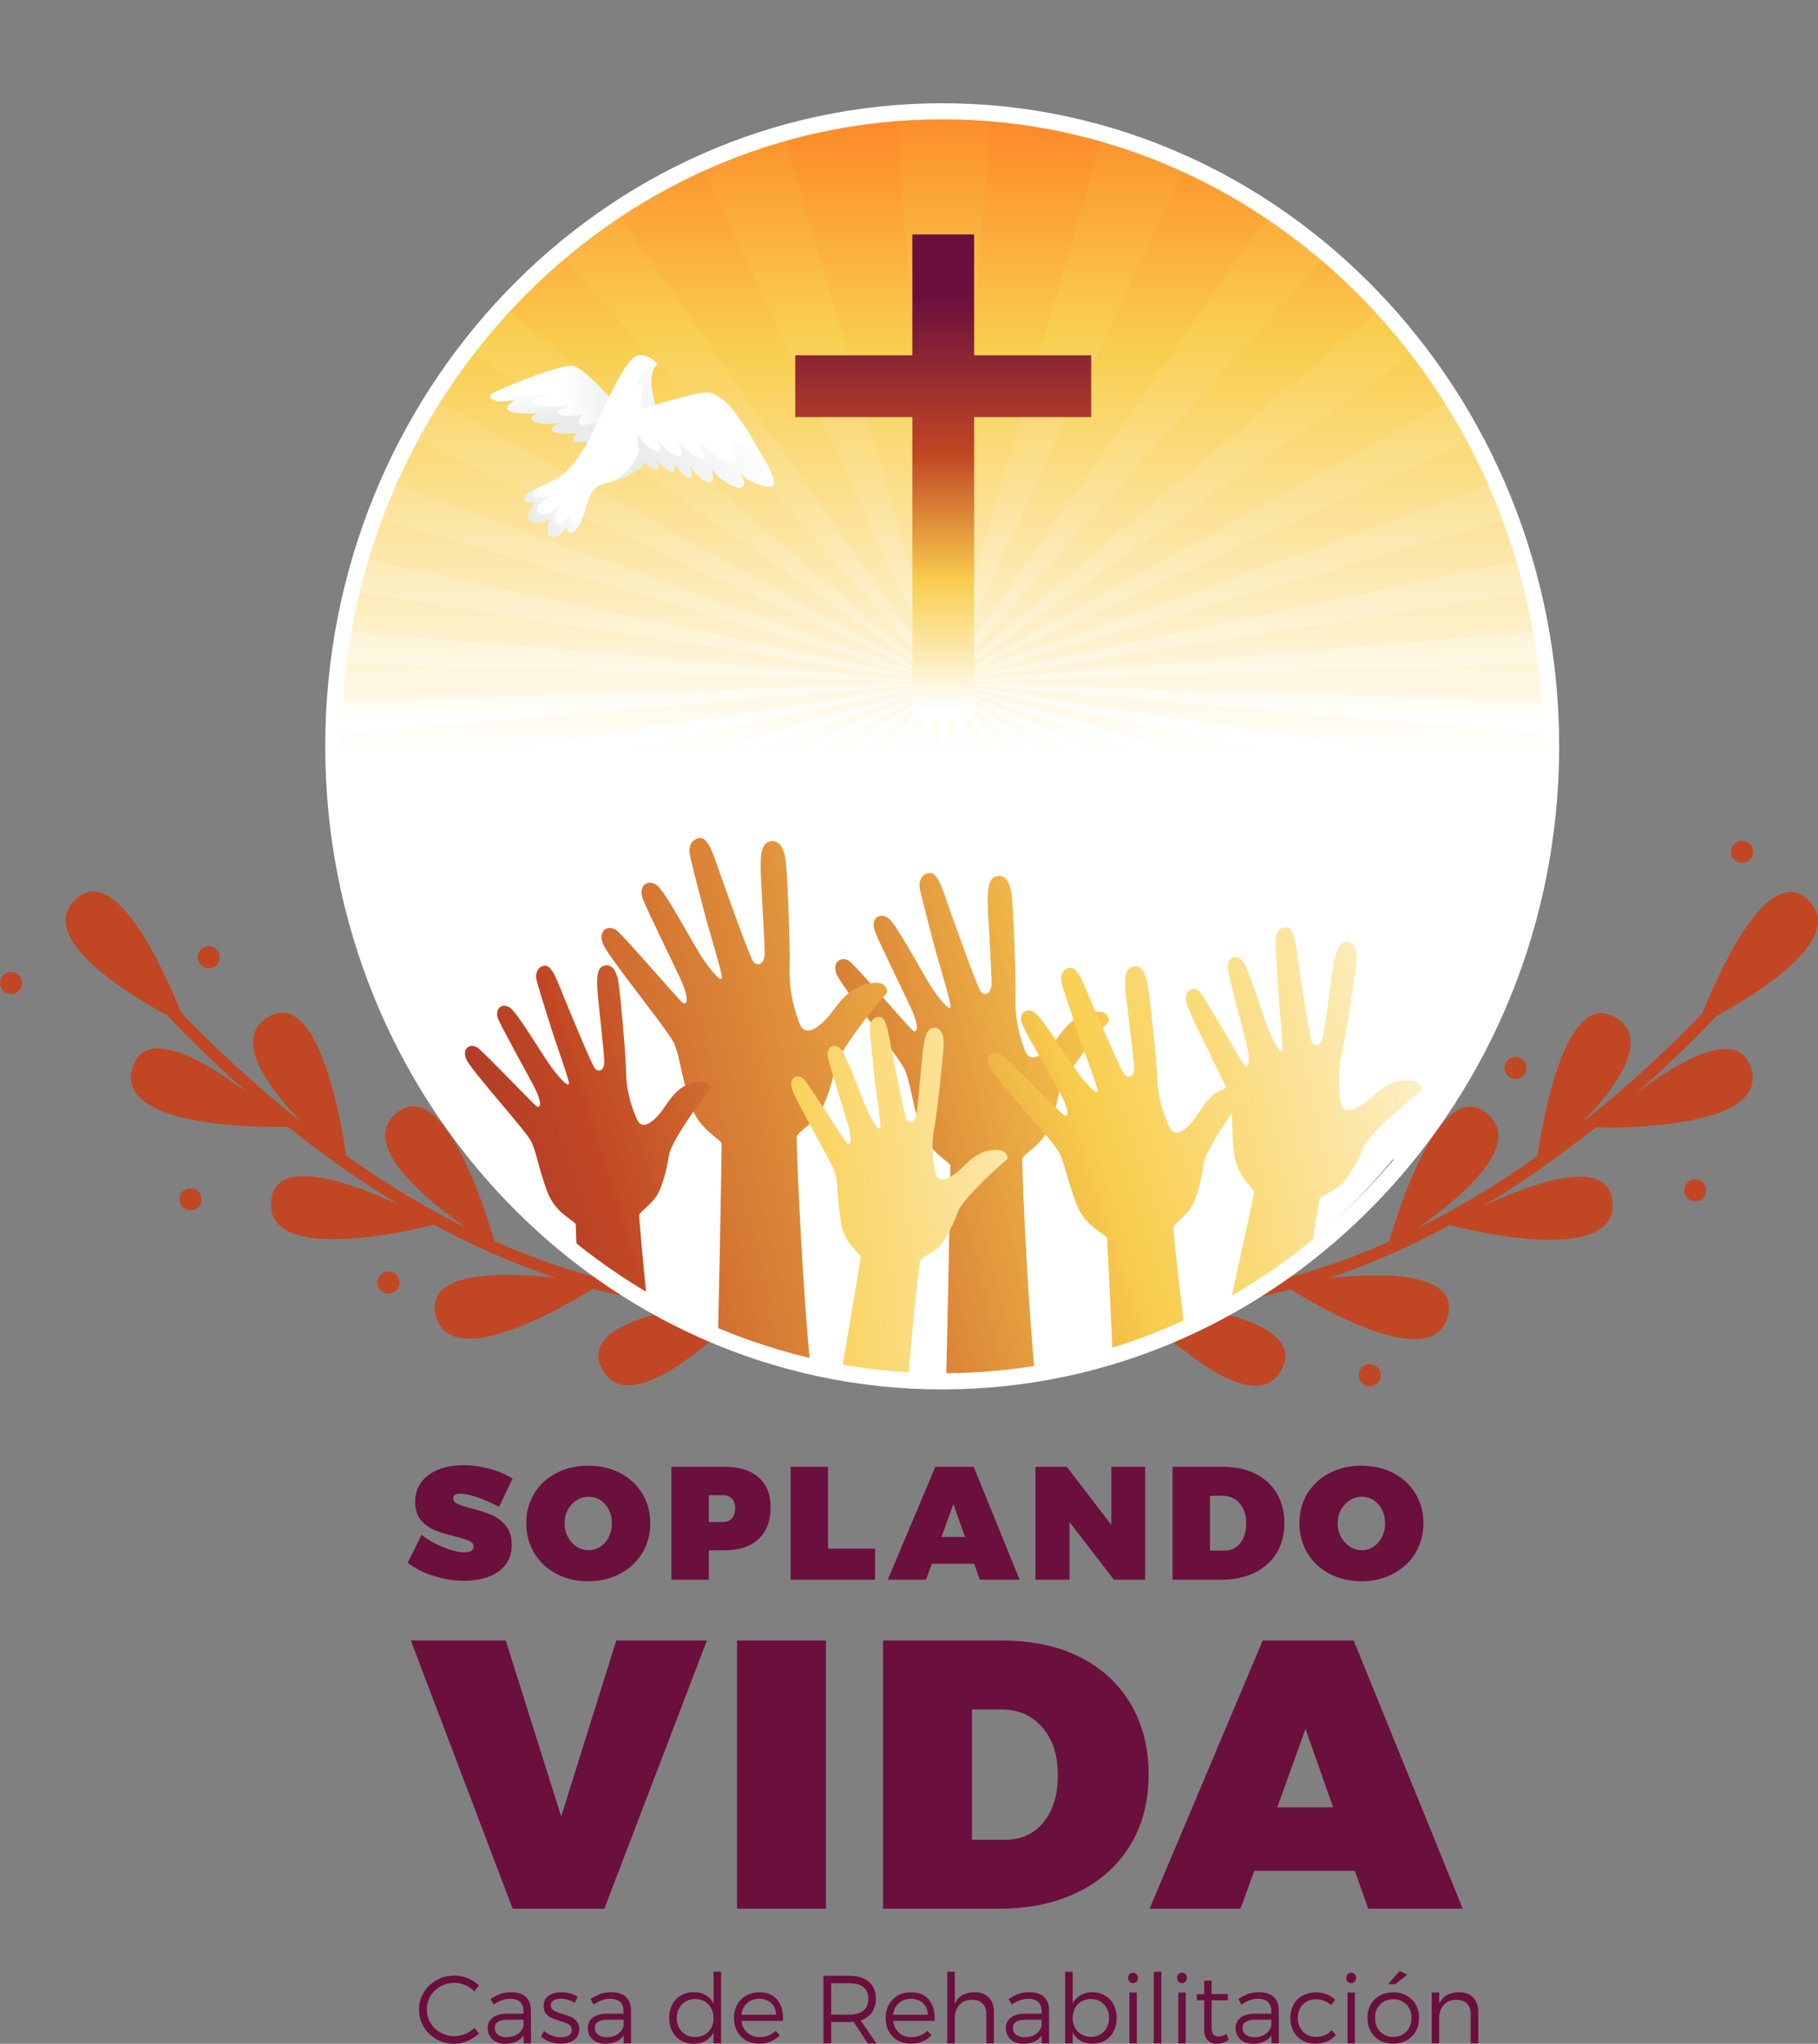<?xml version="1.0" encoding="utf-8"?>
<!-- Generator: Adobe Illustrator 15.0.0, SVG Export Plug-In . SVG Version: 6.00 Build 0)  -->
<!DOCTYPE svg PUBLIC "-//W3C//DTD SVG 1.1//EN" "http://www.w3.org/Graphics/SVG/1.1/DTD/svg11.dtd">
<svg version="1.1" id="Capa_1" xmlns="http://www.w3.org/2000/svg" xmlns:xlink="http://www.w3.org/1999/xlink" x="0px" y="0px"
	 width="200px" height="224.857px" viewBox="0 0 200 224.857" enable-background="new 0 0 200 224.857" xml:space="preserve">
<rect x="0" y="0" width="200" height="224.857" fill="#808080" stroke="none"/>
<g>
	<g>
		<g>
			<g>
				<path fill="#C14724" d="M2.074,107.294c0.475,0.475,0.475,1.244,0,1.719c-0.474,0.475-1.244,0.475-1.718,0s-0.475-1.244,0-1.719
					C0.83,106.819,1.6,106.82,2.074,107.294"/>
				<path fill="#C14724" d="M23.822,104.45c0.475,0.475,0.475,1.244,0,1.718c-0.475,0.475-1.244,0.475-1.718,0
					c-0.475-0.475-0.475-1.244,0-1.718C22.578,103.976,23.348,103.976,23.822,104.45"/>
				<path fill="#C14724" d="M21.817,131.088c0.474,0.474,0.474,1.244,0,1.719c-0.474,0.474-1.244,0.474-1.718-0.001
					s-0.475-1.244,0-1.718C20.573,130.613,21.342,130.612,21.817,131.088"/>
				<path fill="#C14724" d="M43.585,140.253c0.474,0.475,0.475,1.244,0,1.718c-0.475,0.476-1.244,0.475-1.718,0
					c-0.475-0.475-0.475-1.243,0-1.718C42.341,139.778,43.11,139.778,43.585,140.253"/>
				<path fill="#C14724" d="M75.091,133.951c0.475,0.476,0.475,1.244,0,1.719c-0.475,0.475-1.244,0.475-1.719-0.001
					c-0.475-0.474-0.475-1.243,0-1.718C73.847,133.477,74.616,133.477,75.091,133.951"/>
				<path fill="#C14724" d="M100.407,138.887c-9.058,3.461-18.532,4.459-28.224,2.998c-1.674-3.071-9.521-16.764-13.609-11.417
					c-3.455,4.517,6.167,9.035,11.149,10.997c-0.814-0.157-1.63-0.327-2.447-0.518c-4.261-1-8.563-2.476-12.88-4.4
					c-0.988-3.422-5.665-18.383-10.8-14.064c-4.104,3.452,3.143,9.426,7.704,12.608c-3.926-1.947-7.859-4.263-11.779-6.948
					c-0.485-0.333-0.966-0.668-1.441-1.005c-0.57-3.944-3.098-18.674-8.668-15.201c-3.812,2.376,0.01,7.63,3.741,11.504
					c-5.396-4.27-9.888-8.561-13.223-12.026c-1.701-4.269-7.231-16.851-11.697-12.386c-4.179,4.179,5.639,10.223,10.126,12.664
					c2.358,2.482,5.346,5.437,8.867,8.532c-4.587-3.452-11.193-7.392-12.641-2.787c-2.184,6.94,15.754,6.579,17.107,6.542
					c2.201,1.766,4.557,3.531,7.049,5.239c1.748,1.198,3.499,2.324,5.25,3.379c-5.252-2.448-13.78-5.588-14.17-0.386
					c-0.52,6.963,15.466,3.152,17.917,2.528c4.469,2.425,8.938,4.373,13.379,5.84c-5.767-0.635-14.419-0.804-13.178,4.142
					c1.596,6.359,14.011-0.881,17.282-2.918c0.579,0.152,1.156,0.297,1.733,0.433c3.166,0.743,6.313,1.226,9.434,1.461
					c-5.566,0.897-12.322,2.847-10.152,6.936c3.004,5.663,12.938-3.775,15.891-6.778c6.396-0.157,12.666-1.4,18.755-3.727
					L100.407,138.887z"/>
			</g>
			<g>
				<path fill="#C14724" d="M192.508,94.585c-0.475,0.475-1.244,0.474-1.719,0c-0.475-0.475-0.475-1.244,0-1.718
					s1.244-0.475,1.719,0S192.983,94.11,192.508,94.585"/>
				<path fill="#C14724" d="M187.353,131.819c-0.476,0.475-1.245,0.475-1.719,0c-0.475-0.475-0.475-1.243,0-1.718
					c0.475-0.476,1.243-0.476,1.719,0C187.827,130.575,187.828,131.345,187.353,131.819"/>
				<path fill="#C14724" d="M167.589,118.357c-0.474,0.476-1.244,0.475-1.718,0c-0.476-0.475-0.475-1.243,0-1.718
					c0.474-0.475,1.243-0.476,1.718-0.001C168.064,117.114,168.064,117.884,167.589,118.357"/>
				<path fill="#C14724" d="M151.55,152.155c-0.475,0.475-1.244,0.475-1.719,0s-0.475-1.244,0-1.719s1.243-0.475,1.719,0.001
					C152.024,150.911,152.025,151.681,151.55,152.155"/>
				<path fill="#C14724" d="M130.927,137.262c-0.474,0.475-1.243,0.474-1.718,0c-0.475-0.476-0.475-1.244,0-1.719
					s1.244-0.475,1.719,0C131.402,136.018,131.403,136.787,130.927,137.262"/>
				<path fill="#C14724" d="M106.812,138.942c9.058,3.462,18.531,4.46,28.225,2.999c1.673-3.071,9.52-16.764,13.608-11.417
					c3.455,4.517-6.168,9.035-11.149,10.997c0.815-0.157,1.631-0.327,2.447-0.518c4.262-1,8.563-2.476,12.881-4.4
					c0.988-3.423,5.665-18.384,10.801-14.064c4.104,3.451-3.144,9.426-7.704,12.607c3.926-1.946,7.858-4.262,11.779-6.947
					c0.485-0.332,0.966-0.668,1.441-1.005c0.569-3.944,3.098-18.673,8.668-15.202c3.813,2.377-0.011,7.631-3.741,11.505
					c5.396-4.27,9.889-8.561,13.223-12.026c1.701-4.269,7.231-16.851,11.696-12.386c4.179,4.178-5.639,10.223-10.126,12.664
					c-2.358,2.483-5.347,5.437-8.867,8.531c4.588-3.451,11.193-7.392,12.642-2.787c2.184,6.941-15.755,6.58-17.107,6.543
					c-2.201,1.765-4.557,3.531-7.049,5.239c-1.747,1.198-3.498,2.324-5.251,3.379c5.253-2.447,13.781-5.588,14.171-0.386
					c0.52,6.963-15.466,3.152-17.917,2.528c-4.469,2.425-8.938,4.373-13.379,5.84c5.766-0.635,14.419-0.804,13.178,4.143
					c-1.596,6.358-14.011-0.882-17.282-2.919c-0.578,0.152-1.156,0.297-1.733,0.433c-3.165,0.744-6.313,1.225-9.434,1.461
					c5.566,0.897,12.321,2.847,10.152,6.936c-3.004,5.663-12.938-3.775-15.892-6.779c-6.396-0.157-12.666-1.399-18.755-3.727
					L106.812,138.942z"/>
			</g>
		</g>
		<ellipse fill="#FFFFFF" cx="103.432" cy="82.332" rx="65.77" ry="69.202"/>
	</g>
	<g>
		<g>
			<defs>
				<ellipse id="SVGID_1_" cx="103.764" cy="81.948" rx="66.865" ry="69.481"/>
			</defs>
			<clipPath id="SVGID_2_">
				<use xlink:href="#SVGID_1_"  overflow="visible"/>
			</clipPath>
			<linearGradient id="SVGID_3_" gradientUnits="userSpaceOnUse" x1="103.71" y1="82.939" x2="103.71" y2="3.52">
				<stop  offset="0" style="stop-color:#FFFFFF"/>
				<stop  offset="0.562" style="stop-color:#F9CE4E"/>
				<stop  offset="1" style="stop-color:#FF6E1A"/>
			</linearGradient>
			<rect x="8.045" clip-path="url(#SVGID_2_)" fill="url(#SVGID_3_)" width="191.33" height="127.553"/>
			<linearGradient id="SVGID_4_" gradientUnits="userSpaceOnUse" x1="102.436" y1="79.659" x2="102.436" y2="1.95">
				<stop  offset="0" style="stop-color:#FFFFFF"/>
				<stop  offset="0.562" style="stop-color:#F9CE4E"/>
				<stop  offset="1" style="stop-color:#FF6E1A"/>
			</linearGradient>
			<path clip-path="url(#SVGID_2_)" fill="url(#SVGID_4_)" d="M45.006,125.391l58.806-50.3l-71.767,50.3H45.006z M68.912,125.391
				l34.9-50.3l-45.057,50.3H68.912z M108.048,125.391l-4.236-50.3l-4.237,50.3H108.048z M89.161,125.391l14.651-50.3l-23.508,50.3
				H89.161z M13.167,82.889l90.645-7.798l-90.645,2.928V82.889z M13.167,94.338l90.645-19.247l-90.645,13.92V94.338z
				 M13.167,125.391h0.177l90.468-50.3l-90.645,41.66V125.391z M191.705,88.588l-87.893-13.498l87.893,18.663V88.588z
				 M191.705,77.93l-87.893-2.839l87.893,7.562V77.93z M191.705,100.562l-87.893-25.471l87.893,31.704V100.562z M175.578,125.391
				l-71.766-50.3l58.805,50.3H175.578z M148.869,125.391l-45.057-50.3l34.899,50.3H148.869z M191.705,115.485l-87.893-40.395
				l87.893,48.868V115.485z M127.32,125.391l-23.508-50.3l14.651,50.3H127.32z M13.167,107.787l90.645-32.696L13.167,101.36V107.787
				z M191.705,6.365h-7.545l-80.348,68.726l87.893-61.602V6.365z M151.496,6.365l-47.684,68.726l61.562-68.726H151.496z
				 M191.705,26.223l-87.893,48.868l87.893-40.395V26.223z M191.705,43.387l-87.893,31.704l87.893-25.471V43.387z M123.831,6.365
				l-20.019,68.726l32.119-68.726H123.831z M191.705,67.529l-87.893,7.562l87.893-2.839V67.529z M191.705,56.428l-87.893,18.663
				l87.893-13.498V56.428z M42.25,6.365l61.562,68.726L56.128,6.365H42.25z M13.167,48.822l90.645,26.269L13.167,42.395V48.822z
				 M13.167,33.431l90.645,41.66L13.167,24.693V33.431z M13.167,61.171l90.645,13.92L13.167,55.844V61.171z M71.693,6.365
				l32.119,68.726L83.794,6.365H71.693z M13.167,6.365v5.195l90.645,63.531L23.464,6.365H13.167z M98.023,6.365l5.789,68.726
				L109.6,6.365H98.023z M13.167,72.163l90.645,2.928l-90.645-7.799V72.163z"/>
			<g clip-path="url(#SVGID_2_)">
				
					<linearGradient id="SVGID_5_" gradientUnits="userSpaceOnUse" x1="137.508" y1="120.582" x2="-24.093" y2="155.211" gradientTransform="matrix(1 -0.024 0.024 1 34.843 -8.67)">
					<stop  offset="0" style="stop-color:#FFFFFF"/>
					<stop  offset="0.309" style="stop-color:#F9CE4E"/>
					<stop  offset="0.616" style="stop-color:#C14724"/>
					<stop  offset="1" style="stop-color:#6B0F3D"/>
				</linearGradient>
				<path fill="url(#SVGID_5_)" d="M121.956,111.987c-0.188-0.5-0.673-0.921-2.136-0.559c-1.464,0.36-2.396,1.239-3.485,2.733
					c-1.09,1.493-2.913,3.168-3.573,1.438c-1.26-3.3-1.059-5.572-1.043-6.428c0.034-1.775-0.215-8.865-0.411-10.635
					c-0.197-1.769-0.905-2.403-1.82-2.091c-0.916,0.312-0.872,2.157-0.789,3.965c0.082,1.809,0.39,6.543,0.381,7.775
					s-0.812,1.432-1.21,0.862c-0.398-0.57-2.71-7.067-3.411-9.042c-0.703-1.974-1.271-4.075-2.213-3.965
					c-0.869,0.102-1.17,0.897-1.077,1.583c0.093,0.686,1.024,4.175,1.534,6.154c0.51,1.979,2.011,6.758,1.863,7.052
					c-0.146,0.292-0.896-0.485-1.933-1.981c-1.036-1.496-3.982-7.181-4.922-7.846c-0.939-0.665-2.038,0.049-1.424,1.555
					c0.613,1.506,2.797,5.906,3.894,8.27c1.096,2.362,0.645,2.809,0.293,2.6s-6.171-7.019-6.995-7.65
					c-0.823-0.632-1.963-0.062-1.468,1.339c0.496,1.399,6.917,9.174,7.527,10.57c0.611,1.397,0.752,3.358,1.68,6.29
					c0.927,2.931,3.321,3.769,3.335,4.305c0.011,0.472-0.378,22.343-0.534,25.18l10.085-0.244
					c-0.609-3.946-1.486-18.673-1.655-25.664c-0.01-0.402,1.381-1.197,2.211-2.247c0.831-1.049,1.622-3.776,1.811-4.923
					c0.289-1.756,4.325-6.659,4.566-6.945C121.879,112.438,122.093,112.356,121.956,111.987z"/>
				
					<linearGradient id="SVGID_6_" gradientUnits="userSpaceOnUse" x1="146.083" y1="110.215" x2="-64.944" y2="155.435" gradientTransform="matrix(1 -0.024 0.024 1 34.843 -8.67)">
					<stop  offset="0" style="stop-color:#FFFFFF"/>
					<stop  offset="0.309" style="stop-color:#F9CE4E"/>
					<stop  offset="0.616" style="stop-color:#C14724"/>
					<stop  offset="1" style="stop-color:#6B0F3D"/>
				</linearGradient>
				<path fill="url(#SVGID_6_)" d="M97.563,108.848c-0.196-0.522-0.701-0.962-2.23-0.585c-1.527,0.378-2.5,1.295-3.638,2.855
					c-1.137,1.559-3.041,3.308-3.73,1.501c-1.315-3.445-1.105-5.818-1.089-6.711c0.036-1.853-0.224-9.256-0.429-11.103
					c-0.206-1.847-0.945-2.51-1.901-2.184c-0.956,0.326-0.909,2.252-0.823,4.14c0.086,1.888,0.406,6.832,0.397,8.118
					c-0.009,1.285-0.847,1.495-1.263,0.899c-0.416-0.594-2.83-7.377-3.563-9.438c-0.732-2.062-1.326-4.255-2.309-4.141
					c-0.908,0.106-1.222,0.938-1.125,1.653c0.098,0.716,1.069,4.359,1.602,6.425c0.532,2.065,2.099,7.055,1.945,7.361
					c-0.153,0.306-0.936-0.507-2.018-2.068s-4.158-7.496-5.139-8.191c-0.98-0.695-2.127,0.052-1.487,1.624s2.921,6.166,4.064,8.633
					c1.145,2.468,0.674,2.933,0.307,2.714c-0.367-0.217-6.443-7.328-7.302-7.987c-0.859-0.66-2.05-0.064-1.533,1.398
					c0.518,1.461,7.221,9.576,7.858,11.036c0.638,1.458,0.786,3.506,1.754,6.566c0.968,3.06,3.468,3.934,3.481,4.495
					c0.012,0.492-0.395,23.325-0.557,26.288l10.53-0.255c-0.637-4.121-1.551-19.495-1.729-26.795c-0.01-0.42,1.442-1.25,2.309-2.345
					c0.868-1.096,1.692-3.943,1.89-5.14c0.302-1.833,4.515-6.953,4.768-7.252C97.484,109.317,97.708,109.232,97.563,108.848z"/>
				
					<linearGradient id="SVGID_7_" gradientUnits="userSpaceOnUse" x1="135.848" y1="132.891" x2="-25.743" y2="167.518" gradientTransform="matrix(1 -0.024 0.024 1 34.843 -8.67)">
					<stop  offset="0" style="stop-color:#FFFFFF"/>
					<stop  offset="0.309" style="stop-color:#F9CE4E"/>
					<stop  offset="0.616" style="stop-color:#C14724"/>
					<stop  offset="1" style="stop-color:#6B0F3D"/>
				</linearGradient>
				<path fill="url(#SVGID_7_)" d="M156.366,119.74c-0.08-0.48-0.438-0.941-1.809-0.876s-2.356,0.687-3.592,1.828
					c-1.236,1.142-3.158,2.316-3.443,0.655c-0.544-3.167,0.034-5.161,0.199-5.922c0.343-1.579,1.367-7.953,1.502-9.567
					c0.136-1.614-0.385-2.305-1.257-2.188c-0.873,0.118-1.157,1.772-1.402,3.401c-0.243,1.63-0.802,5.911-1.026,7.009
					c-0.224,1.098-0.977,1.136-1.231,0.557c-0.257-0.578-1.178-6.786-1.457-8.672c-0.279-1.886-0.418-3.862-1.277-3.929
					c-0.795-0.062-1.204,0.596-1.241,1.224c-0.037,0.629,0.182,3.908,0.288,5.765c0.106,1.856,0.606,6.387,0.424,6.622
					c-0.182,0.236-0.715-0.591-1.377-2.107c-0.662-1.518-2.293-7.112-3.016-7.871c-0.721-0.759-1.827-0.314-1.545,1.138
					c0.284,1.453,1.46,5.765,2.022,8.067c0.563,2.303,0.083,2.621-0.194,2.373c-0.276-0.248-4.275-7.352-4.899-8.061
					c-0.625-0.708-1.742-0.399-1.546,0.938c0.196,1.336,4.563,9.405,4.861,10.761c0.301,1.354,0.082,3.13,0.394,5.91
					c0.313,2.78,2.303,3.949,2.221,4.431c-0.073,0.423-4.267,19.881-4.903,22.387l9.048,1.556
					c0.149-3.631,1.956-16.933,3.034-23.204c0.063-0.361,1.443-0.826,2.369-1.617s2.111-3.087,2.482-4.077
					c0.566-1.517,5.031-5.186,5.298-5.399C156.219,120.129,156.424,120.094,156.366,119.74z"/>
				
					<linearGradient id="SVGID_8_" gradientUnits="userSpaceOnUse" x1="19.88" y1="143.783" x2="-141.717" y2="178.411" gradientTransform="matrix(0.996 -0.091 0.091 0.996 131.289 -40.566)">
					<stop  offset="0" style="stop-color:#FFFFFF"/>
					<stop  offset="0.309" style="stop-color:#F9CE4E"/>
					<stop  offset="0.616" style="stop-color:#C14724"/>
					<stop  offset="1" style="stop-color:#6B0F3D"/>
				</linearGradient>
				<path fill="url(#SVGID_8_)" d="M78.065,119.532c-0.188-0.436-0.636-0.787-1.919-0.403c-1.283,0.385-2.07,1.204-2.972,2.577
					s-2.446,2.937-3.107,1.432c-1.261-2.873-1.182-4.897-1.205-5.657c-0.047-1.576-0.577-7.854-0.828-9.417
					c-0.252-1.56-0.907-2.093-1.706-1.776c-0.799,0.316-0.679,1.951-0.527,3.552s0.63,5.788,0.676,6.881
					c0.046,1.092-0.657,1.306-1.036,0.817s-2.712-6.151-3.421-7.872c-0.708-1.72-1.304-3.56-2.135-3.421
					c-0.767,0.128-1,0.847-0.887,1.451s1.091,3.659,1.629,5.393c0.539,1.732,2.078,5.907,1.96,6.174
					c-0.118,0.267-0.816-0.392-1.801-1.673c-0.984-1.281-3.846-6.196-4.708-6.745c-0.862-0.55-1.806,0.132-1.195,1.44
					c0.61,1.31,2.739,5.117,3.814,7.166s0.694,2.464,0.374,2.293c-0.321-0.169-5.78-5.957-6.539-6.481
					c-0.757-0.525-1.744,0.031-1.244,1.252s6.535,7.836,7.138,9.049c0.603,1.213,0.814,2.946,1.764,5.507s3.111,3.198,3.146,3.674
					c0.031,0.418,0.638,19.836,0.624,22.361l8.937-0.656c-0.713-3.475-2.131-16.501-2.586-22.695
					c-0.026-0.356,1.172-1.121,1.864-2.089s1.274-3.422,1.391-4.447c0.18-1.569,3.547-6.095,3.749-6.36
					C78.018,119.936,78.205,119.854,78.065,119.532z"/>
				
					<linearGradient id="SVGID_9_" gradientUnits="userSpaceOnUse" x1="300.984" y1="74.854" x2="139.381" y2="109.483" gradientTransform="matrix(0.994 0.106 -0.106 0.994 -155.348 25.441)">
					<stop  offset="0" style="stop-color:#FFFFFF"/>
					<stop  offset="0.309" style="stop-color:#F9CE4E"/>
					<stop  offset="0.616" style="stop-color:#C14724"/>
					<stop  offset="1" style="stop-color:#6B0F3D"/>
				</linearGradient>
				<path fill="url(#SVGID_9_)" d="M110.825,127.25c-0.092-0.429-0.434-0.83-1.667-0.715c-1.234,0.115-2.099,0.716-3.167,1.797
					c-1.068,1.082-2.754,2.221-3.08,0.733c-0.622-2.836-0.182-4.659-0.064-5.353c0.245-1.438,0.907-7.233,0.963-8.695
					c0.056-1.462-0.442-2.064-1.225-1.923c-0.783,0.143-0.972,1.648-1.125,3.128c-0.154,1.48-0.481,5.367-0.639,6.367
					c-0.157,1-0.833,1.064-1.088,0.553c-0.254-0.512-1.341-6.075-1.671-7.766c-0.33-1.69-0.536-3.468-1.315-3.493
					c-0.719-0.023-1.061,0.587-1.068,1.155c-0.008,0.569,0.324,3.52,0.496,5.189c0.173,1.671,0.81,5.739,0.655,5.959
					c-0.155,0.221-0.67-0.503-1.33-1.846c-0.66-1.342-2.362-6.323-3.044-6.978c-0.682-0.656-1.663-0.209-1.348,1.09
					c0.315,1.299,1.554,5.143,2.157,7.196c0.603,2.056,0.182,2.362-0.078,2.15c-0.26-0.213-4.161-6.459-4.753-7.073
					c-0.592-0.614-1.589-0.288-1.357,0.909c0.232,1.199,4.504,8.301,4.83,9.512c0.326,1.21,0.203,2.822,0.599,5.317
					c0.396,2.497,2.24,3.469,2.185,3.907c-0.047,0.385-3.032,18.115-3.504,20.403l8.229,1.031
					c-0.015-3.282,1.069-15.36,1.784-21.063c0.042-0.329,1.269-0.805,2.071-1.557c0.804-0.753,1.779-2.874,2.071-3.782
					c0.45-1.392,4.329-4.886,4.561-5.09C110.709,127.606,110.892,127.567,110.825,127.25z"/>
				
					<linearGradient id="SVGID_10_" gradientUnits="userSpaceOnUse" x1="0.581" y1="158.127" x2="-161.022" y2="192.756" gradientTransform="matrix(0.994 -0.108 0.108 0.994 154.641 -40.146)">
					<stop  offset="0" style="stop-color:#FFFFFF"/>
					<stop  offset="0.309" style="stop-color:#F9CE4E"/>
					<stop  offset="0.616" style="stop-color:#C14724"/>
					<stop  offset="1" style="stop-color:#6B0F3D"/>
				</linearGradient>
				<path fill="url(#SVGID_10_)" d="M136.956,120.076c-0.205-0.453-0.68-0.813-2.018-0.389c-1.337,0.426-2.148,1.299-3.068,2.753
					c-0.921,1.453-2.512,3.12-3.23,1.555c-1.372-2.988-1.325-5.111-1.362-5.907c-0.077-1.649-0.742-8.22-1.033-9.851
					c-0.292-1.631-0.988-2.177-1.818-1.832c-0.832,0.346-0.679,2.057-0.491,3.731c0.188,1.675,0.764,6.054,0.831,7.197
					s-0.666,1.38-1.071,0.876c-0.404-0.505-2.949-6.397-3.723-8.188c-0.772-1.79-1.43-3.707-2.298-3.546
					c-0.8,0.147-1.032,0.905-0.903,1.536c0.129,0.63,1.208,3.815,1.802,5.622c0.595,1.807,2.281,6.152,2.163,6.434
					s-0.861-0.396-1.916-1.721s-4.14-6.425-5.052-6.985c-0.914-0.561-1.891,0.171-1.228,1.532c0.662,1.36,2.959,5.313,4.123,7.44
					c1.162,2.128,0.771,2.568,0.432,2.396c-0.34-0.172-6.161-6.141-6.965-6.677c-0.804-0.537-1.827,0.063-1.281,1.334
					c0.546,1.27,6.985,8.096,7.638,9.354c0.654,1.261,0.905,3.073,1.946,5.739c1.04,2.666,3.315,3.296,3.36,3.794
					c0.039,0.438,1.019,20.772,1.048,23.418l9.352-0.846c-0.809-3.628-2.524-17.25-3.109-23.732
					c-0.034-0.374,1.208-1.196,1.916-2.223c0.706-1.025,1.273-3.606,1.379-4.683c0.16-1.648,3.608-6.45,3.815-6.73
					C136.914,120.5,137.108,120.411,136.956,120.076z"/>
			</g>
			<linearGradient id="SVGID_11_" gradientUnits="userSpaceOnUse" x1="103.765" y1="78.036" x2="103.765" y2="32.601">
				<stop  offset="0" style="stop-color:#FFFFFF"/>
				<stop  offset="0.309" style="stop-color:#F9CE4E"/>
				<stop  offset="0.616" style="stop-color:#C14724"/>
				<stop  offset="1" style="stop-color:#6B0F3D"/>
			</linearGradient>
			<polygon clip-path="url(#SVGID_2_)" fill="url(#SVGID_11_)" points="120.043,39.087 107.165,39.087 107.165,25.794 
				100.365,25.794 100.365,39.087 87.485,39.087 87.485,45.887 100.365,45.887 100.365,79.398 107.165,79.398 107.165,45.887 
				120.043,45.887 			"/>
		</g>
		<g>
			<path fill="#FFFFFF" d="M103.654,152.862c-37.426,0-67.874-31.739-67.874-70.751c0-39.013,30.448-70.752,67.874-70.752
				c37.425,0,67.873,31.739,67.873,70.752C171.527,121.123,141.079,152.862,103.654,152.862z M103.654,13.13
				c-36.449,0-66.102,30.944-66.102,68.98c0,38.036,29.653,68.98,66.102,68.98c36.448,0,66.102-30.944,66.102-68.98
				C169.755,44.075,140.102,13.13,103.654,13.13z"/>
		</g>
	</g>
	<g>
		<g>
			<defs>
				<path id="SVGID_12_" d="M53.992,43.411c-0.401,0.576,0.871,1.053,2.848,0.509c0.004,0.004-1.233,0.654-1.018,1.086
					c0.319,0.659,3.44,0.454,3.703,0.409c-0.144,0.039-1.124,0.292-1.067,0.625c0.058,0.354,1.048,0.85,3.407,0.413
					c0.001,0.003-1.042,0.349-1.154,0.691c-0.114,0.338,0.89,0.758,2.929,0.467c0.002,0.001-0.731,0.46-0.516,0.859
					c0.221,0.421,3.031-0.19,3.024-0.21c0.554-1.275,1.074-2.559,1.56-3.85c-0.04,0.019-3.176-3.75-4.64-4.169
					c-0.051-0.008-0.11-0.012-0.175-0.012C61.154,40.229,54.484,42.997,53.992,43.411"/>
			</defs>
			<clipPath id="SVGID_13_">
				<use xlink:href="#SVGID_12_"  overflow="visible"/>
			</clipPath>
			
				<linearGradient id="SVGID_14_" gradientUnits="userSpaceOnUse" x1="-145.546" y1="357.953" x2="-145.434" y2="357.953" gradientTransform="matrix(60.189 -3.113 -3.113 -60.189 9936.578 21136.178)">
				<stop  offset="0" style="stop-color:#FFFFFF"/>
				<stop  offset="1" style="stop-color:#E9EBEC"/>
			</linearGradient>
			<polygon clip-path="url(#SVGID_13_)" fill="url(#SVGID_14_)" points="53.144,40.253 67.67,39.501 68.155,48.869 53.628,49.621 
							"/>
		</g>
		<g>
			<defs>
				<path id="SVGID_15_" d="M53.992,43.41c-0.401,0.576,0.87,1.054,2.848,0.509c0.003,0.005-1.233,0.655-1.019,1.087
					c0.316,0.652,3.381,0.458,3.693,0.411c-0.171,0.045-1.112,0.296-1.058,0.623c0.059,0.354,1.047,0.851,3.404,0.414
					c-0.061,0.022-1.042,0.357-1.15,0.69c-0.115,0.338,0.89,0.757,2.929,0.467c0.002,0.001-0.731,0.46-0.517,0.859
					c0.221,0.422,3.032-0.191,3.025-0.211c0.14-0.324,0.28-0.648,0.416-0.974l0.1-1.361c0,0-1.601,0.902-2.576,0.822
					c-0.977-0.08,0-1.134,0-1.134s-1.562,0.312-2.42,0c-0.837-0.304,0.848-0.905,0.933-0.936c-0.126,0.008-3.172,0.224-3.861-0.254
					c-0.682-0.476,1.913-1.2,2.067-1.244c-0.147,0.017-2.431,0.268-2.808-0.26c-0.386-0.538,2.039-1.978,2.108-2.019
					C57.547,41.747,54.328,43.128,53.992,43.41"/>
			</defs>
			<clipPath id="SVGID_16_">
				<use xlink:href="#SVGID_15_"  overflow="visible"/>
			</clipPath>
			
				<linearGradient id="SVGID_17_" gradientUnits="userSpaceOnUse" x1="-144.793" y1="358.817" x2="-144.68" y2="358.817" gradientTransform="matrix(6.918 32.862 32.862 -6.918 -10730.027 7282.95)">
				<stop  offset="0" style="stop-color:#FFFFFF"/>
				<stop  offset="1" style="stop-color:#E9EBEC"/>
			</linearGradient>
			<polygon clip-path="url(#SVGID_16_)" fill="url(#SVGID_17_)" points="66.108,38.267 68.274,48.554 54.146,51.528 51.98,41.241 
							"/>
		</g>
		<path fill="#FFFFFF" d="M72.309,40.105c-0.002-0.003-0.714-1.171-2.047-1.029c-1.289,0.146-3.028,4.179-4.033,6.211
			c-0.922,2.038-2.523,6.055-5.121,7.433c-2.58,1.358-3.468,1.467-3.425,2.098c0.032,0.622,1.252,0.468,1.251,0.464
			c0.012,0.008-1.176,1.29-0.676,1.958c0.479,0.641,2.296-0.165,2.279-0.183c0.002,0-0.573,1.622,0.033,1.944
			c0.941,0.5,1.913-1.286,1.903-1.29c0.001,0-0.247,0.513,0.169,0.831c0.418,0.319,1.174-0.614,1.647-2.186
			c0.474-1.573,0.784-2.748,2.027-3.098c1.242-0.339,3.607-0.871,4.706-2.498c1.13-1.648,1.681-3.75,0.883-6.917
			C71.134,40.672,72.312,40.11,72.309,40.105"/>
		<g>
			<defs>
				<path id="SVGID_18_" d="M70.098,42.667c0,0,0.322-0.468,0.585-0.644c0,0-0.176,1.668-0.029,3.747
					c0.146,2.079,0.096,5.502-3.333,7.216c1.257-0.365,2.855-0.97,3.703-2.224c1.13-1.648,1.681-3.75,0.883-6.917
					c-0.753-3.097,0.352-3.706,0.4-3.738C72.221,40.128,70.24,40.662,70.098,42.667"/>
			</defs>
			<clipPath id="SVGID_19_">
				<use xlink:href="#SVGID_18_"  overflow="visible"/>
			</clipPath>
			
				<linearGradient id="SVGID_20_" gradientUnits="userSpaceOnUse" x1="-144.983" y1="357.697" x2="-144.871" y2="357.697" gradientTransform="matrix(-52.406 113.113 113.113 52.406 -47983.945 -2308.438)">
				<stop  offset="0" style="stop-color:#FFFFFF"/>
				<stop  offset="1" style="stop-color:#E9EBEC"/>
			</linearGradient>
			<polygon clip-path="url(#SVGID_19_)" fill="url(#SVGID_20_)" points="77.616,42.383 71.752,55.039 62.408,50.709 68.271,38.053 
							"/>
		</g>
		<path fill="#FFFFFF" d="M69.801,45.187c0.045,0.117,6.318-2.021,8.03-2.007c1.75,0.162,3.37,2.494,4.781,4.875
			c1.399,2.382,2.908,4.726,2.437,5.291c-0.479,0.578-2.853-0.353-3.739-1.362c-0.004,0.001,0.967,1.169,0.347,1.58
			c-0.633,0.42-2.702-0.849-3.568-2.234c-0.002,0,0.717,1.427,0.1,1.709c-0.628,0.287-2.232-1.49-2.504-2.152
			c-0.002,0,0.673,1.395,0.218,1.671c-0.466,0.281-1.878-1.741-1.87-1.745c-0.001,0,0.378,0.879,0.005,1.102
			c-0.385,0.229-2.019-1.478-2.009-1.483c-0.002,0,0.586,0.879,0.303,1.143c-0.284,0.266-1.205-0.254-2.046-1.823
			C70.132,48.229,69.97,46.708,69.801,45.187"/>
		<g>
			<defs>
				<path id="SVGID_21_" d="M57.683,54.818c0.032,0.623,1.253,0.468,1.252,0.465c0.012,0.007-1.177,1.289-0.677,1.958
					c0.473,0.633,2.257-0.147,2.277-0.18c-0.019,0.063-0.559,1.626,0.034,1.941c0.878,0.466,1.782-1.055,1.892-1.264
					c-0.042,0.109-0.179,0.529,0.181,0.805c0.417,0.318,1.175-0.614,1.647-2.186c0.059-0.194,0.115-0.382,0.17-0.563
					c0,0-1.154,2.124-1.505,1.892c-0.352-0.231,0-1.524,0-1.524s-1.259,1.961-1.756,1.434c-0.498-0.527,0.468-2.049,0.468-2.049
					c-1.64,1.64-2.781,0.937-2.547,0.322c0.227-0.596,1.603-1.301,1.688-1.344c-0.282,0.119-2.04,0.406-2.127-0.002
					c-0.042-0.199,0.329-0.598,0.722-0.956C58.123,54.171,57.651,54.353,57.683,54.818"/>
			</defs>
			<clipPath id="SVGID_22_">
				<use xlink:href="#SVGID_21_"  overflow="visible"/>
			</clipPath>
			
				<linearGradient id="SVGID_23_" gradientUnits="userSpaceOnUse" x1="-146.28" y1="357.09" x2="-146.168" y2="357.09" gradientTransform="matrix(-50.59 29.057 29.057 50.59 -17711.996 -13759.913)">
				<stop  offset="0" style="stop-color:#FFFFFF"/>
				<stop  offset="1" style="stop-color:#E9EBEC"/>
			</linearGradient>
			<polygon clip-path="url(#SVGID_22_)" fill="url(#SVGID_23_)" points="67.008,58.004 59.34,62.408 55.103,55.031 62.771,50.627 
							"/>
		</g>
		<g>
			<defs>
				<path id="SVGID_24_" d="M82.042,49.077c-0.507,0.225-1.601-0.458-1.601-0.458s1.054,2.303,0,2.342
					c-1.054,0.04-3.513-2.342-3.513-2.342s1.053,1.952,0.273,1.835c-0.769-0.115-2.52-1.781-2.575-1.833
					c0.029,0.065,0.725,1.636-0.001,1.598c-0.731-0.037-2.271-1.752-2.319-1.807c0.029,0.058,0.778,1.528-0.18,1.222
					c-0.976-0.313-2.048-1.88-2.048-1.88c0.07,0.666,0.14,1.331,0.208,1.997c0.842,1.569,1.764,2.089,2.047,1.823
					c0.268-0.251-0.247-1.056-0.299-1.136c0.089,0.105,1.631,1.698,2.004,1.477c0.358-0.213,0.024-1.029-0.002-1.097
					c0.057,0.096,1.413,2.014,1.868,1.74c0.391-0.238-0.053-1.302-0.183-1.595c0.353,0.712,1.863,2.352,2.468,2.075
					c0.603-0.276-0.071-1.646-0.098-1.706c0.867,1.383,2.934,2.651,3.567,2.231c0.605-0.401-0.306-1.524-0.347-1.578
					c0.889,1.008,3.259,1.938,3.738,1.36c0.472-0.565-1.038-2.909-2.437-5.29c-0.263-0.443-0.532-0.883-0.808-1.308
					C81.805,46.748,82.548,48.853,82.042,49.077"/>
			</defs>
			<clipPath id="SVGID_25_">
				<use xlink:href="#SVGID_24_"  overflow="visible"/>
			</clipPath>
			
				<linearGradient id="SVGID_26_" gradientUnits="userSpaceOnUse" x1="-144.618" y1="357.334" x2="-144.505" y2="357.334" gradientTransform="matrix(-95.89 55.075 55.075 95.89 -33464.652 -26252.215)">
				<stop  offset="0" style="stop-color:#FFFFFF"/>
				<stop  offset="1" style="stop-color:#E9EBEC"/>
			</linearGradient>
			<polygon clip-path="url(#SVGID_25_)" fill="url(#SVGID_26_)" points="88.646,52.188 73.909,60.652 66.954,48.542 81.69,40.078 
							"/>
		</g>
	</g>
</g>
<g>
	<g>
		<path fill="#6B0F3D" d="M53.879,161.6c0.963,0.266,1.799,0.623,2.508,1.073l-1.488,3.114c-0.698-0.381-1.458-0.719-2.279-1.013
			s-1.486-0.44-1.994-0.44c-0.508,0-0.761,0.173-0.761,0.519c0,0.26,0.16,0.463,0.48,0.609c0.32,0.147,0.826,0.311,1.518,0.489
			c0.899,0.236,1.642,0.479,2.228,0.727c0.585,0.248,1.099,0.635,1.54,1.159c0.441,0.524,0.662,1.226,0.662,2.102
			c0,0.889-0.232,1.63-0.696,2.224s-1.093,1.035-1.886,1.323s-1.674,0.433-2.643,0.433c-1.096,0-2.202-0.173-3.317-0.519
			c-1.116-0.347-2.083-0.834-2.902-1.462l1.531-3.08c0.628,0.52,1.415,0.971,2.357,1.354c0.943,0.384,1.731,0.575,2.366,0.575
			c0.663,0,0.995-0.213,0.995-0.64c0-0.271-0.163-0.48-0.489-0.627c-0.326-0.147-0.849-0.311-1.57-0.489
			c-0.877-0.213-1.609-0.438-2.197-0.675c-0.588-0.236-1.097-0.605-1.527-1.106c-0.43-0.502-0.645-1.171-0.645-2.007
			c0-0.813,0.218-1.524,0.653-2.133s1.055-1.078,1.86-1.41c0.804-0.331,1.737-0.497,2.798-0.497
			C51.95,161.202,52.916,161.335,53.879,161.6z"/>
		<path fill="#6B0F3D" d="M68.221,162.067c1.041,0.542,1.854,1.295,2.439,2.258c0.585,0.963,0.878,2.047,0.878,3.252
			c0,1.217-0.293,2.31-0.878,3.278c-0.585,0.969-1.398,1.73-2.439,2.284s-2.21,0.83-3.508,0.83s-2.467-0.273-3.508-0.821
			s-1.853-1.31-2.435-2.284s-0.874-2.07-0.874-3.287s0.291-2.304,0.874-3.261s1.394-1.707,2.435-2.249s2.21-0.813,3.508-0.813
			S67.18,161.525,68.221,162.067z M63.446,165.052c-0.407,0.254-0.731,0.603-0.973,1.047c-0.242,0.443-0.363,0.942-0.363,1.496
			s0.121,1.056,0.363,1.505c0.242,0.45,0.566,0.805,0.973,1.064c0.406,0.259,0.846,0.389,1.319,0.389
			c0.473,0,0.904-0.13,1.293-0.389c0.389-0.26,0.696-0.614,0.921-1.064c0.225-0.449,0.337-0.951,0.337-1.505
			s-0.113-1.053-0.337-1.496c-0.225-0.444-0.532-0.793-0.921-1.047s-0.82-0.381-1.293-0.381
			C64.292,164.671,63.853,164.798,63.446,165.052z"/>
		<path fill="#6B0F3D" d="M83.449,162.539c0.885,0.775,1.328,1.869,1.328,3.282c0,1.5-0.442,2.666-1.328,3.499
			s-2.138,1.25-3.759,1.25h-1.712v3.227H73.86v-12.422h5.83C81.311,161.375,82.564,161.763,83.449,162.539z M77.978,167.456h1.505
			c0.45,0,0.794-0.133,1.034-0.397c0.239-0.266,0.359-0.635,0.359-1.107c0-0.461-0.121-0.819-0.363-1.072
			c-0.242-0.254-0.585-0.381-1.029-0.381h-1.505V167.456z"/>
		<path fill="#6B0F3D" d="M96.269,170.38v3.417h-9.291v-12.422h4.118v9.005H96.269z"/>
		<path fill="#6B0F3D" d="M102.513,172.041l-0.64,1.756h-4.212l5.242-12.422h4.212l5.052,12.422h-4.377l-0.622-1.756H102.513z
			 M104.883,165.467l-1.306,3.633h2.586L104.883,165.467z"/>
		<path fill="#6B0F3D" d="M122.546,173.797l-4.888-6.341v6.341h-3.746v-12.422h3.443l4.904,6.384v-6.384h3.72v12.422H122.546z"/>
		<path fill="#6B0F3D" d="M138.106,162.137c1.015,0.507,1.801,1.231,2.357,2.171c0.556,0.94,0.834,2.03,0.834,3.27
			c0,1.252-0.284,2.345-0.852,3.278c-0.568,0.935-1.374,1.658-2.418,2.172c-1.044,0.513-2.258,0.77-3.642,0.77h-5.39v-12.422h5.545
			C135.903,161.375,137.09,161.629,138.106,162.137z M133.115,170.604h1.54c0.743,0,1.336-0.271,1.777-0.813s0.661-1.269,0.661-2.18
			c0-0.923-0.239-1.661-0.718-2.215s-1.118-0.83-1.92-0.83h-1.341V170.604z"/>
		<path fill="#6B0F3D" d="M153.276,162.067c1.041,0.542,1.854,1.295,2.439,2.258c0.586,0.963,0.878,2.047,0.878,3.252
			c0,1.217-0.292,2.31-0.878,3.278c-0.585,0.969-1.398,1.73-2.439,2.284s-2.21,0.83-3.507,0.83c-1.298,0-2.467-0.273-3.508-0.821
			s-1.853-1.31-2.436-2.284c-0.582-0.975-0.873-2.07-0.873-3.287s0.291-2.304,0.873-3.261c0.583-0.957,1.395-1.707,2.436-2.249
			s2.21-0.813,3.508-0.813C151.066,161.254,152.235,161.525,153.276,162.067z M148.501,165.052
			c-0.406,0.254-0.731,0.603-0.974,1.047c-0.242,0.443-0.363,0.942-0.363,1.496s0.121,1.056,0.363,1.505
			c0.242,0.45,0.567,0.805,0.974,1.064c0.406,0.259,0.846,0.389,1.319,0.389c0.473,0,0.903-0.13,1.293-0.389
			c0.39-0.26,0.696-0.614,0.921-1.064c0.226-0.449,0.338-0.951,0.338-1.505s-0.112-1.053-0.338-1.496
			c-0.225-0.444-0.531-0.793-0.921-1.047s-0.82-0.381-1.293-0.381C149.347,164.671,148.908,164.798,148.501,165.052z"/>
	</g>
	<g>
		<path fill="#6B0F3D" d="M51.44,217.64c0.474,0.192,0.893,0.458,1.256,0.797l-0.514,0.649c-0.291-0.291-0.629-0.52-1.015-0.686
			s-0.781-0.249-1.186-0.249c-0.554,0-1.063,0.131-1.526,0.392c-0.464,0.262-0.83,0.616-1.098,1.064s-0.402,0.94-0.402,1.477
			c0,0.532,0.134,1.024,0.402,1.474c0.268,0.45,0.635,0.806,1.1,1.066c0.465,0.262,0.973,0.393,1.523,0.393
			c0.405,0,0.798-0.078,1.181-0.234c0.382-0.155,0.722-0.375,1.02-0.659l0.524,0.587c-0.377,0.353-0.806,0.633-1.287,0.838
			c-0.481,0.206-0.974,0.31-1.479,0.31c-0.703,0-1.347-0.168-1.933-0.504c-0.587-0.336-1.052-0.792-1.396-1.37
			s-0.516-1.211-0.516-1.899c0-0.682,0.174-1.308,0.521-1.877c0.348-0.568,0.817-1.021,1.409-1.354
			c0.591-0.334,1.24-0.501,1.946-0.501C50.476,217.352,50.966,217.448,51.44,217.64z"/>
		<path fill="#6B0F3D" d="M57.604,223.954c-0.446,0.602-1.13,0.903-2.05,0.903c-0.377,0-0.71-0.075-0.999-0.224
			s-0.512-0.354-0.669-0.615c-0.158-0.261-0.236-0.553-0.236-0.874c0-0.488,0.185-0.876,0.553-1.163
			c0.369-0.287,0.883-0.434,1.544-0.441h1.837v-0.326c0-0.419-0.127-0.741-0.381-0.969c-0.254-0.227-0.627-0.34-1.119-0.34
			c-0.567,0-1.159,0.213-1.775,0.639l-0.348-0.607c0.398-0.263,0.765-0.454,1.1-0.573c0.336-0.119,0.73-0.179,1.184-0.179
			c0.688,0,1.219,0.169,1.591,0.508c0.372,0.34,0.561,0.813,0.568,1.423l0.01,3.7h-0.81V223.954z M56.929,223.801
			c0.335-0.224,0.557-0.53,0.665-0.921v-0.67H55.85c-0.948,0-1.422,0.301-1.422,0.903c0,0.312,0.117,0.56,0.35,0.744
			c0.233,0.186,0.546,0.278,0.937,0.278C56.188,224.136,56.594,224.024,56.929,223.801z"/>
		<path fill="#6B0F3D" d="M62.724,219.316c0.312,0.088,0.583,0.214,0.815,0.376l-0.316,0.659c-0.218-0.142-0.462-0.253-0.732-0.334
			c-0.27-0.082-0.533-0.122-0.789-0.122c-0.332,0-0.599,0.062-0.802,0.184c-0.202,0.123-0.304,0.31-0.304,0.559
			c0,0.169,0.057,0.312,0.171,0.425c0.114,0.114,0.254,0.207,0.42,0.278c0.166,0.07,0.398,0.147,0.695,0.23
			c0.391,0.114,0.708,0.229,0.953,0.343s0.452,0.279,0.625,0.496c0.173,0.216,0.259,0.497,0.259,0.843
			c0,0.526-0.196,0.923-0.589,1.191c-0.393,0.269-0.88,0.402-1.461,0.402c-0.405,0-0.799-0.069-1.181-0.208
			c-0.382-0.138-0.705-0.33-0.968-0.576l0.322-0.628c0.235,0.219,0.521,0.392,0.856,0.52s0.669,0.191,1.001,0.191
			c0.353,0,0.641-0.068,0.864-0.207s0.335-0.343,0.335-0.612c0-0.271-0.107-0.47-0.322-0.6c-0.215-0.13-0.545-0.259-0.991-0.387
			c-0.391-0.121-0.702-0.234-0.932-0.34c-0.23-0.105-0.429-0.263-0.597-0.473c-0.168-0.209-0.251-0.481-0.251-0.817
			c0-0.509,0.184-0.89,0.553-1.145c0.368-0.254,0.833-0.381,1.394-0.381C62.089,219.185,62.413,219.229,62.724,219.316z"/>
		<path fill="#6B0F3D" d="M68.614,223.954c-0.446,0.602-1.13,0.903-2.05,0.903c-0.377,0-0.71-0.075-0.999-0.224
			s-0.512-0.354-0.669-0.615c-0.158-0.261-0.236-0.553-0.236-0.874c0-0.488,0.185-0.876,0.553-1.163
			c0.369-0.287,0.883-0.434,1.544-0.441h1.837v-0.326c0-0.419-0.127-0.741-0.381-0.969c-0.254-0.227-0.627-0.34-1.119-0.34
			c-0.567,0-1.159,0.213-1.775,0.639l-0.348-0.607c0.398-0.263,0.765-0.454,1.1-0.573c0.336-0.119,0.73-0.179,1.184-0.179
			c0.688,0,1.219,0.169,1.591,0.508c0.372,0.34,0.561,0.813,0.568,1.423l0.01,3.7h-0.81V223.954z M67.939,223.801
			c0.335-0.224,0.557-0.53,0.665-0.921v-0.67h-1.744c-0.948,0-1.422,0.301-1.422,0.903c0,0.312,0.117,0.56,0.35,0.744
			c0.233,0.186,0.546,0.278,0.937,0.278C67.198,224.136,67.604,224.024,67.939,223.801z"/>
		<path fill="#6B0F3D" d="M79.326,224.815h-0.83v-1.199c-0.211,0.398-0.503,0.704-0.875,0.919c-0.372,0.215-0.807,0.322-1.306,0.322
			c-0.526,0-0.994-0.121-1.404-0.361s-0.729-0.577-0.955-1.01c-0.227-0.432-0.34-0.925-0.34-1.479s0.113-1.044,0.34-1.472
			s0.544-0.761,0.953-1.002c0.408-0.24,0.874-0.36,1.396-0.36c0.495,0,0.933,0.107,1.313,0.321c0.381,0.215,0.673,0.524,0.877,0.93
			v-3.498h0.83V224.815z M77.52,223.848c0.305-0.179,0.543-0.427,0.716-0.745c0.173-0.318,0.26-0.677,0.26-1.074
			c0-0.405-0.086-0.767-0.26-1.085c-0.173-0.318-0.412-0.567-0.716-0.747c-0.304-0.18-0.652-0.27-1.043-0.27s-0.741,0.09-1.048,0.27
			c-0.308,0.18-0.548,0.43-0.722,0.75c-0.173,0.32-0.259,0.681-0.259,1.082c0,0.397,0.086,0.756,0.259,1.074
			c0.173,0.318,0.414,0.566,0.722,0.745c0.308,0.178,0.657,0.268,1.048,0.268S77.216,224.025,77.52,223.848z"/>
		<path fill="#6B0F3D" d="M85.533,220.038c0.447,0.563,0.647,1.329,0.602,2.302h-4.567c0.069,0.547,0.288,0.98,0.656,1.303
			c0.369,0.321,0.826,0.482,1.373,0.482c0.346,0,0.666-0.061,0.96-0.182s0.552-0.294,0.773-0.519l0.457,0.487
			c-0.27,0.298-0.598,0.528-0.983,0.69c-0.386,0.163-0.809,0.244-1.269,0.244c-0.547,0-1.031-0.118-1.453-0.355
			c-0.422-0.237-0.75-0.57-0.983-0.999c-0.234-0.43-0.351-0.921-0.351-1.475c0-0.553,0.119-1.044,0.355-1.471
			c0.237-0.428,0.568-0.76,0.994-0.997c0.425-0.236,0.908-0.355,1.448-0.355C84.424,219.194,85.086,219.476,85.533,220.038z
			 M84.845,220.378c-0.337-0.314-0.778-0.473-1.321-0.473c-0.533,0-0.977,0.159-1.332,0.478c-0.354,0.318-0.563,0.744-0.625,1.277
			h3.825C85.365,221.12,85.183,220.692,84.845,220.378z"/>
		<path fill="#6B0F3D" d="M93.915,222.443c-0.211,0.014-0.377,0.021-0.498,0.021h-1.978v2.352h-0.851v-7.442h2.829
			c0.927,0,1.647,0.218,2.162,0.653c0.514,0.437,0.771,1.053,0.771,1.848c0,0.609-0.144,1.119-0.431,1.529
			c-0.287,0.409-0.699,0.705-1.235,0.885l1.739,2.527h-0.965L93.915,222.443z M94.981,221.203c0.365-0.298,0.548-0.733,0.548-1.308
			c0-0.561-0.183-0.984-0.548-1.271c-0.365-0.287-0.887-0.432-1.564-0.432h-1.978v3.457h1.978
			C94.095,221.649,94.617,221.501,94.981,221.203z"/>
		<path fill="#6B0F3D" d="M102.218,220.038c0.447,0.563,0.647,1.329,0.602,2.302h-4.567c0.069,0.547,0.288,0.98,0.656,1.303
			c0.369,0.321,0.826,0.482,1.373,0.482c0.346,0,0.666-0.061,0.96-0.182s0.552-0.294,0.773-0.519l0.457,0.487
			c-0.27,0.298-0.598,0.528-0.983,0.69c-0.386,0.163-0.809,0.244-1.269,0.244c-0.547,0-1.031-0.118-1.453-0.355
			c-0.422-0.237-0.75-0.57-0.983-0.999c-0.234-0.43-0.351-0.921-0.351-1.475c0-0.553,0.119-1.044,0.355-1.471
			c0.237-0.428,0.568-0.76,0.994-0.997c0.425-0.236,0.908-0.355,1.448-0.355C101.109,219.194,101.772,219.476,102.218,220.038z
			 M101.531,220.378c-0.337-0.314-0.778-0.473-1.321-0.473c-0.533,0-0.977,0.159-1.332,0.478c-0.354,0.318-0.563,0.744-0.625,1.277
			h3.825C102.051,221.12,101.868,220.692,101.531,220.378z"/>
		<path fill="#6B0F3D" d="M108.777,219.763c0.376,0.386,0.563,0.918,0.563,1.596v3.457h-0.831v-3.233c0-0.495-0.14-0.881-0.42-1.157
			c-0.28-0.277-0.668-0.415-1.163-0.415c-0.588,0.007-1.05,0.197-1.386,0.573c-0.335,0.375-0.503,0.869-0.503,1.481v2.751h-0.831
			v-7.889h0.831v3.539c0.366-0.844,1.092-1.271,2.175-1.281C107.879,219.185,108.402,219.377,108.777,219.763z"/>
		<path fill="#6B0F3D" d="M114.605,223.954c-0.446,0.602-1.13,0.903-2.05,0.903c-0.378,0-0.711-0.075-0.999-0.224
			c-0.289-0.148-0.513-0.354-0.67-0.615c-0.157-0.261-0.236-0.553-0.236-0.874c0-0.488,0.185-0.876,0.553-1.163
			s0.883-0.434,1.544-0.441h1.838v-0.326c0-0.419-0.128-0.741-0.382-0.969c-0.254-0.227-0.627-0.34-1.118-0.34
			c-0.567,0-1.159,0.213-1.775,0.639l-0.348-0.607c0.397-0.263,0.765-0.454,1.101-0.573c0.335-0.119,0.729-0.179,1.183-0.179
			c0.688,0,1.219,0.169,1.591,0.508c0.372,0.34,0.562,0.813,0.568,1.423l0.011,3.7h-0.81V223.954z M113.93,223.801
			c0.336-0.224,0.557-0.53,0.664-0.921v-0.67h-1.743c-0.948,0-1.423,0.301-1.423,0.903c0,0.312,0.117,0.56,0.351,0.744
			c0.233,0.186,0.546,0.278,0.937,0.278C113.19,224.136,113.594,224.024,113.93,223.801z"/>
		<path fill="#6B0F3D" d="M121.559,219.545c0.406,0.24,0.723,0.577,0.949,1.01s0.34,0.924,0.34,1.474
			c0,0.547-0.111,1.034-0.334,1.464c-0.224,0.429-0.537,0.762-0.939,0.999c-0.403,0.237-0.868,0.355-1.394,0.355
			c-0.495,0-0.929-0.108-1.301-0.324c-0.372-0.217-0.663-0.519-0.874-0.906v1.199h-0.83v-7.889h0.83v3.498
			c0.204-0.398,0.492-0.704,0.864-0.919s0.802-0.321,1.289-0.321C120.686,219.185,121.152,219.305,121.559,219.545z
			 M121.042,223.827c0.305-0.179,0.542-0.427,0.714-0.745c0.171-0.318,0.257-0.677,0.257-1.074c0-0.398-0.086-0.755-0.257-1.069
			c-0.172-0.314-0.409-0.563-0.714-0.742s-0.647-0.27-1.027-0.27c-0.392,0-0.739,0.088-1.044,0.265
			c-0.304,0.176-0.541,0.425-0.711,0.744c-0.169,0.32-0.254,0.678-0.254,1.072c0,0.404,0.085,0.765,0.254,1.079
			c0.17,0.315,0.407,0.562,0.711,0.74c0.305,0.178,0.652,0.267,1.044,0.267C120.395,224.094,120.738,224.005,121.042,223.827z"/>
		<path fill="#6B0F3D" d="M125.035,217.199c0.104,0.108,0.156,0.244,0.156,0.407c0,0.162-0.053,0.299-0.156,0.41
			c-0.104,0.11-0.233,0.166-0.389,0.166c-0.156,0-0.285-0.055-0.387-0.164c-0.103-0.108-0.153-0.246-0.153-0.412
			c0-0.163,0.051-0.299,0.153-0.407c0.102-0.109,0.23-0.164,0.387-0.164C124.801,217.035,124.931,217.09,125.035,217.199z
			 M124.246,224.815v-5.601h0.815v5.601H124.246z"/>
		<path fill="#6B0F3D" d="M126.931,224.815v-7.889h0.83v7.889H126.931z"/>
		<path fill="#6B0F3D" d="M130.419,217.199c0.104,0.108,0.156,0.244,0.156,0.407c0,0.162-0.053,0.299-0.156,0.41
			c-0.104,0.11-0.233,0.166-0.389,0.166c-0.156,0-0.285-0.055-0.387-0.164c-0.103-0.108-0.153-0.246-0.153-0.412
			c0-0.163,0.051-0.299,0.153-0.407c0.102-0.109,0.23-0.164,0.387-0.164C130.186,217.035,130.316,217.09,130.419,217.199z
			 M129.63,224.815v-5.601h0.815v5.601H129.63z"/>
		<path fill="#6B0F3D" d="M133.9,224.857c-0.433,0-0.778-0.133-1.038-0.397s-0.39-0.663-0.39-1.196v-3.197h-0.804v-0.67h0.804
			v-1.479h0.82v1.479l1.775-0.015v0.685h-1.775v3.047c0,0.332,0.063,0.571,0.187,0.719c0.125,0.147,0.312,0.221,0.561,0.221
			c0.291,0,0.589-0.097,0.893-0.291l0.234,0.67C134.761,224.708,134.339,224.85,133.9,224.857z"/>
		<path fill="#6B0F3D" d="M139.874,223.954c-0.446,0.602-1.13,0.903-2.05,0.903c-0.378,0-0.711-0.075-0.999-0.224
			c-0.289-0.148-0.513-0.354-0.67-0.615c-0.157-0.261-0.236-0.553-0.236-0.874c0-0.488,0.185-0.876,0.553-1.163
			s0.883-0.434,1.544-0.441h1.838v-0.326c0-0.419-0.128-0.741-0.382-0.969c-0.254-0.227-0.627-0.34-1.118-0.34
			c-0.567,0-1.159,0.213-1.775,0.639l-0.348-0.607c0.397-0.263,0.765-0.454,1.101-0.573c0.335-0.119,0.729-0.179,1.183-0.179
			c0.688,0,1.219,0.169,1.591,0.508c0.372,0.34,0.562,0.813,0.568,1.423l0.011,3.7h-0.81V223.954z M139.199,223.801
			c0.336-0.224,0.557-0.53,0.664-0.921v-0.67h-1.743c-0.948,0-1.423,0.301-1.423,0.903c0,0.312,0.117,0.56,0.351,0.744
			c0.233,0.186,0.546,0.278,0.937,0.278C138.458,224.136,138.863,224.024,139.199,223.801z"/>
		<path fill="#6B0F3D" d="M145.958,219.412c0.361,0.146,0.668,0.348,0.921,0.607l-0.457,0.587c-0.453-0.433-1.009-0.649-1.666-0.649
			c-0.384,0-0.727,0.087-1.027,0.26s-0.536,0.416-0.706,0.729c-0.169,0.313-0.254,0.67-0.254,1.071c0,0.405,0.085,0.764,0.254,1.075
			c0.17,0.311,0.405,0.556,0.706,0.734c0.301,0.178,0.644,0.267,1.027,0.267c0.367,0,0.697-0.063,0.991-0.187
			c0.295-0.125,0.542-0.305,0.742-0.54l0.478,0.514c-0.256,0.305-0.575,0.542-0.957,0.711c-0.383,0.17-0.811,0.255-1.285,0.255
			c-0.539,0-1.019-0.118-1.438-0.355c-0.418-0.237-0.746-0.57-0.983-0.999c-0.237-0.43-0.355-0.921-0.355-1.475
			c0-0.553,0.12-1.044,0.36-1.471c0.241-0.428,0.575-0.76,1.005-0.997c0.429-0.236,0.913-0.355,1.453-0.355
			C145.2,219.194,145.596,219.268,145.958,219.412z"/>
		<path fill="#6B0F3D" d="M149.031,217.199c0.104,0.108,0.156,0.244,0.156,0.407c0,0.162-0.053,0.299-0.156,0.41
			c-0.104,0.11-0.233,0.166-0.389,0.166c-0.156,0-0.285-0.055-0.387-0.164c-0.103-0.108-0.153-0.246-0.153-0.412
			c0-0.163,0.051-0.299,0.153-0.407c0.102-0.109,0.23-0.164,0.387-0.164C148.797,217.035,148.927,217.09,149.031,217.199z
			 M148.242,224.815v-5.601h0.815v5.601H148.242z"/>
		<path fill="#6B0F3D" d="M154.739,219.55c0.431,0.237,0.767,0.57,1.009,0.999c0.242,0.43,0.363,0.916,0.363,1.459
			c0,0.554-0.121,1.045-0.363,1.474s-0.578,0.764-1.009,1.005c-0.432,0.24-0.92,0.36-1.467,0.36s-1.036-0.12-1.469-0.36
			c-0.433-0.241-0.769-0.576-1.01-1.005c-0.24-0.429-0.36-0.92-0.36-1.474c0-0.547,0.12-1.034,0.36-1.461
			c0.241-0.428,0.577-0.76,1.01-0.997c0.433-0.236,0.922-0.355,1.469-0.355S154.307,219.313,154.739,219.55z M152.234,220.212
			c-0.308,0.177-0.547,0.421-0.716,0.734c-0.17,0.313-0.255,0.67-0.255,1.071c0,0.405,0.085,0.765,0.255,1.08
			c0.169,0.314,0.408,0.562,0.716,0.739c0.309,0.179,0.654,0.268,1.038,0.268s0.73-0.089,1.038-0.268
			c0.308-0.178,0.547-0.425,0.717-0.739c0.169-0.315,0.254-0.675,0.254-1.08c0-0.404-0.085-0.763-0.254-1.074
			c-0.17-0.312-0.409-0.555-0.72-0.731c-0.31-0.177-0.654-0.265-1.035-0.265C152.888,219.947,152.542,220.035,152.234,220.212z
			 M153.505,218.291h-0.794l1.271-1.447l0.841,0.404L153.505,218.291z"/>
		<path fill="#6B0F3D" d="M162.061,219.763c0.376,0.386,0.563,0.918,0.563,1.596v3.457h-0.83v-3.233
			c0-0.495-0.141-0.881-0.421-1.157c-0.28-0.277-0.668-0.415-1.162-0.415c-0.547,0.007-0.984,0.174-1.313,0.5
			c-0.329,0.327-0.519,0.759-0.571,1.295v3.011h-0.825v-5.601h0.825v1.23c0.385-0.83,1.107-1.251,2.17-1.261
			C161.165,219.185,161.686,219.377,162.061,219.763z"/>
	</g>
	<g>
		<path fill="#6B0F3D" d="M56.396,209.994L45.2,180.493h10.437l6.102,19.353l6.061-19.353h9.964l-11.279,29.501H56.396z"/>
		<path fill="#6B0F3D" d="M81.08,209.994v-29.501h9.779v29.501H81.08z"/>
		<path fill="#6B0F3D" d="M118.779,182.301c2.41,1.205,4.276,2.924,5.598,5.156c1.322,2.232,1.983,4.821,1.983,7.766
			c0,2.973-0.675,5.567-2.024,7.786c-1.349,2.22-3.263,3.938-5.741,5.157c-2.479,1.219-5.362,1.828-8.649,1.828H97.146v-29.501
			h13.168C113.546,180.493,116.368,181.096,118.779,182.301z M106.924,202.414h3.657c1.767,0,3.174-0.645,4.222-1.932
			s1.571-3.014,1.571-5.178c0-2.19-0.567-3.944-1.705-5.259c-1.137-1.315-2.656-1.973-4.561-1.973h-3.185V202.414z"/>
		<path fill="#6B0F3D" d="M137.99,205.823l-1.521,4.171h-10.005l12.449-29.501h10.006l11.998,29.501h-10.396l-1.479-4.171H137.99z
			 M143.619,190.21l-3.103,8.629h6.143L143.619,190.21z"/>
	</g>
</g>
</svg>
